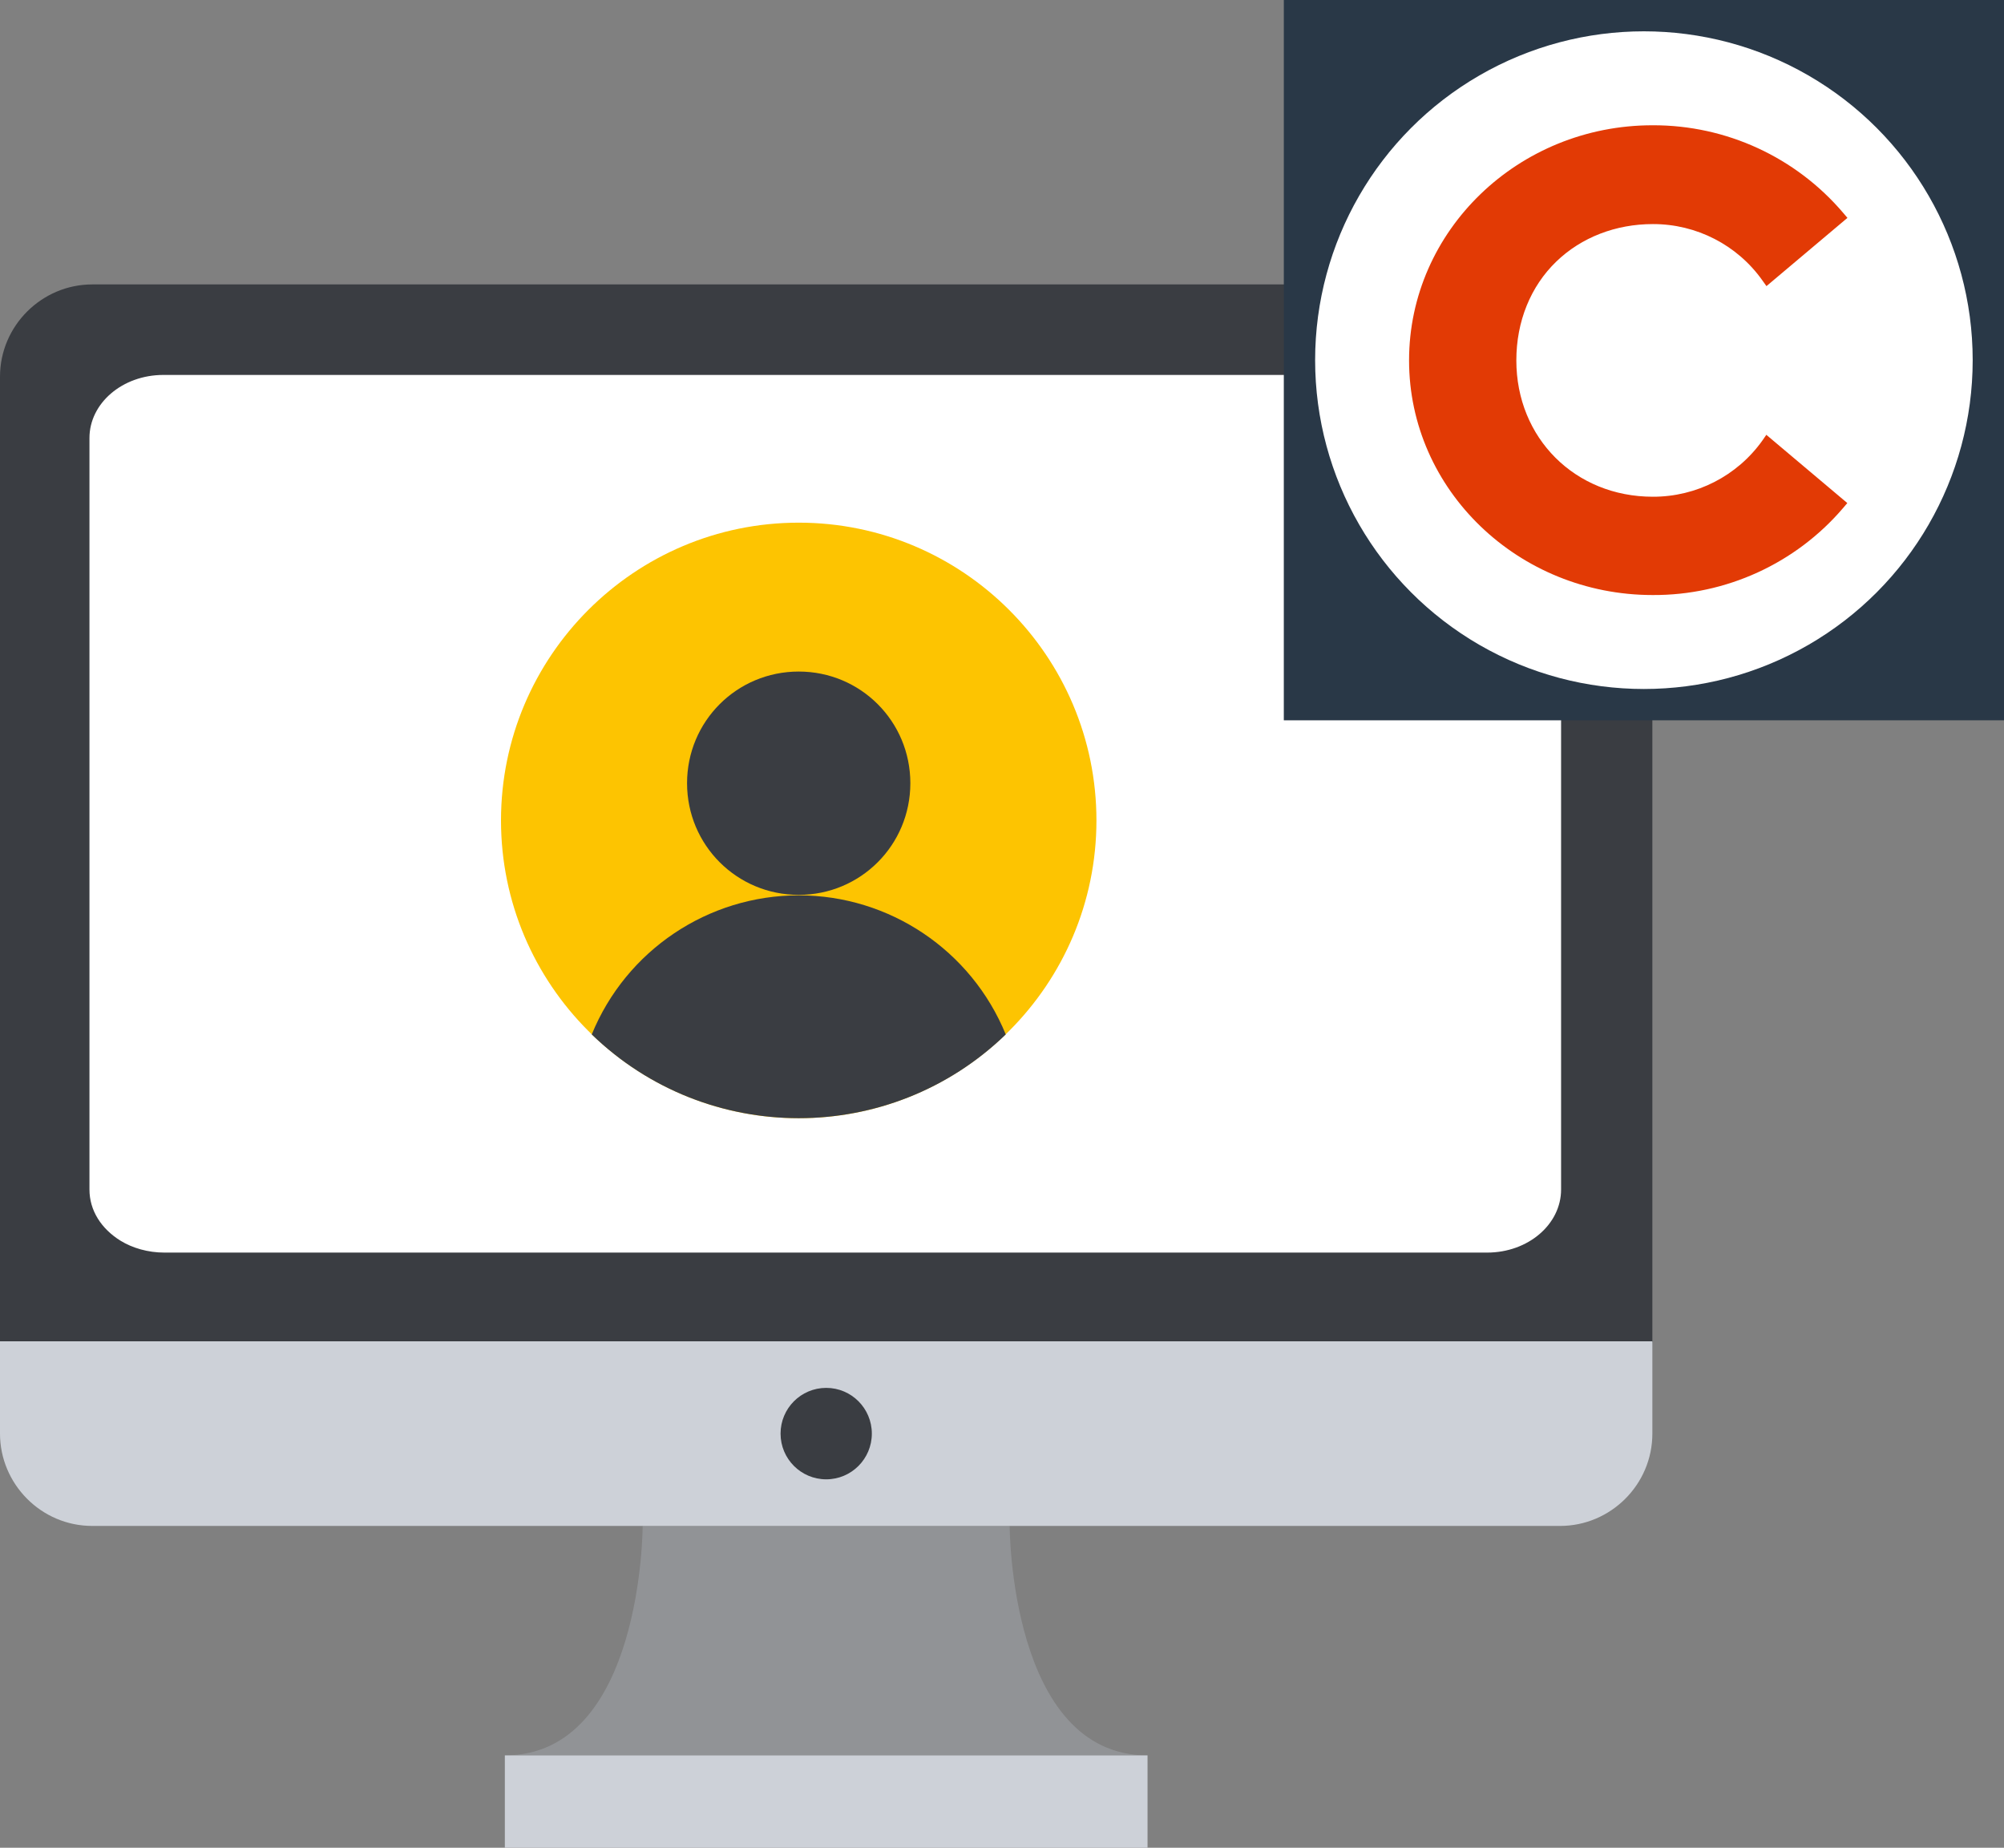 <svg width="64" height="59" viewBox="0 0 64 59" fill="none" xmlns="http://www.w3.org/2000/svg">
<rect x="0" y="0" width="64" height="59" fill="#808080" stroke="none"/>
<g clip-path="url(#clip0)">
<path d="M36.647 56.051H16.122C20.524 56.051 20.524 48.724 20.524 48.724H32.245C32.245 48.724 32.245 56.051 36.647 56.051Z" fill="#919396"/>
<path d="M49.826 9.082H2.945C1.341 9.082 0 10.396 0 12.03V42.857H52.77V12.03C52.77 10.425 51.458 9.082 49.826 9.082Z" fill="#3A3D42"/>
<path d="M0 45.776C0 47.382 1.312 48.724 2.945 48.724H49.826C51.429 48.724 52.77 47.411 52.77 45.776V42.828H0V45.776ZM16.123 56.051H36.648V59H16.123V56.051Z" fill="#CDD1D8"/>
<path d="M26.386 47.236C27.191 47.236 27.843 46.582 27.843 45.776C27.843 44.97 27.191 44.316 26.386 44.316C25.58 44.316 24.928 44.97 24.928 45.776C24.928 46.582 25.58 47.236 26.386 47.236Z" fill="#3A3D42"/>
<path d="M48.922 12.381C48.514 12.118 48.018 11.972 47.464 11.972H5.219C3.907 11.972 2.857 12.877 2.857 13.986V37.982C2.857 38.653 3.236 39.237 3.849 39.617C4.228 39.85 4.723 39.996 5.248 39.996H47.494C48.806 39.996 49.855 39.091 49.855 37.982V13.957C49.826 13.315 49.476 12.731 48.922 12.381Z" fill="white"/>
<g clip-path="url(#clip1)">
<path d="M35.016 26.197C35.016 31.441 30.753 35.705 25.508 35.705C20.264 35.705 16 31.441 16 26.197C16 20.953 20.264 16.689 25.508 16.689C30.753 16.689 35.016 20.953 35.016 26.197Z" fill="#FDC401"/>
<path d="M29.073 25.008C29.073 26.984 27.484 28.574 25.508 28.574C23.532 28.574 21.942 26.984 21.942 25.008C21.942 23.032 23.532 21.443 25.508 21.443C27.484 21.443 29.073 23.032 29.073 25.008Z" fill="#3A3D42"/>
<path d="M32.12 33.031C31.02 30.342 28.406 28.589 25.509 28.589C22.612 28.589 19.997 30.342 18.898 33.031C22.582 36.596 28.435 36.596 32.12 33.031Z" fill="#3A3D42"/>
</g>
</g>
<rect x="41" width="23" height="23" fill="#293847"/>
<circle cx="52.5" cy="11.5" r="10.5" fill="white"/>
<path d="M56.284 14.066C55.481 15.195 54.174 15.865 52.785 15.861C50.301 15.861 48.426 13.989 48.426 11.508C48.426 10.265 48.88 9.144 49.705 8.349C50.504 7.579 51.6 7.155 52.785 7.155C54.178 7.151 55.485 7.825 56.284 8.954L56.414 9.136L59 6.957L58.87 6.804C57.356 5.021 55.128 3.992 52.781 4C48.491 3.996 45 7.365 45 11.508C45 15.643 48.491 19 52.781 19C55.123 19.012 57.352 17.991 58.866 16.216L58.996 16.063L56.41 13.884L56.284 14.066Z" fill="#E23A05"/>
<defs>
<clipPath id="clip0">
<rect width="52.77" height="49.918" fill="white" transform="translate(0 9.082)"/>
</clipPath>
<clipPath id="clip1">
<rect width="19.016" height="19.016" fill="white" transform="translate(16 16.689)"/>
</clipPath>
</defs>
</svg>
